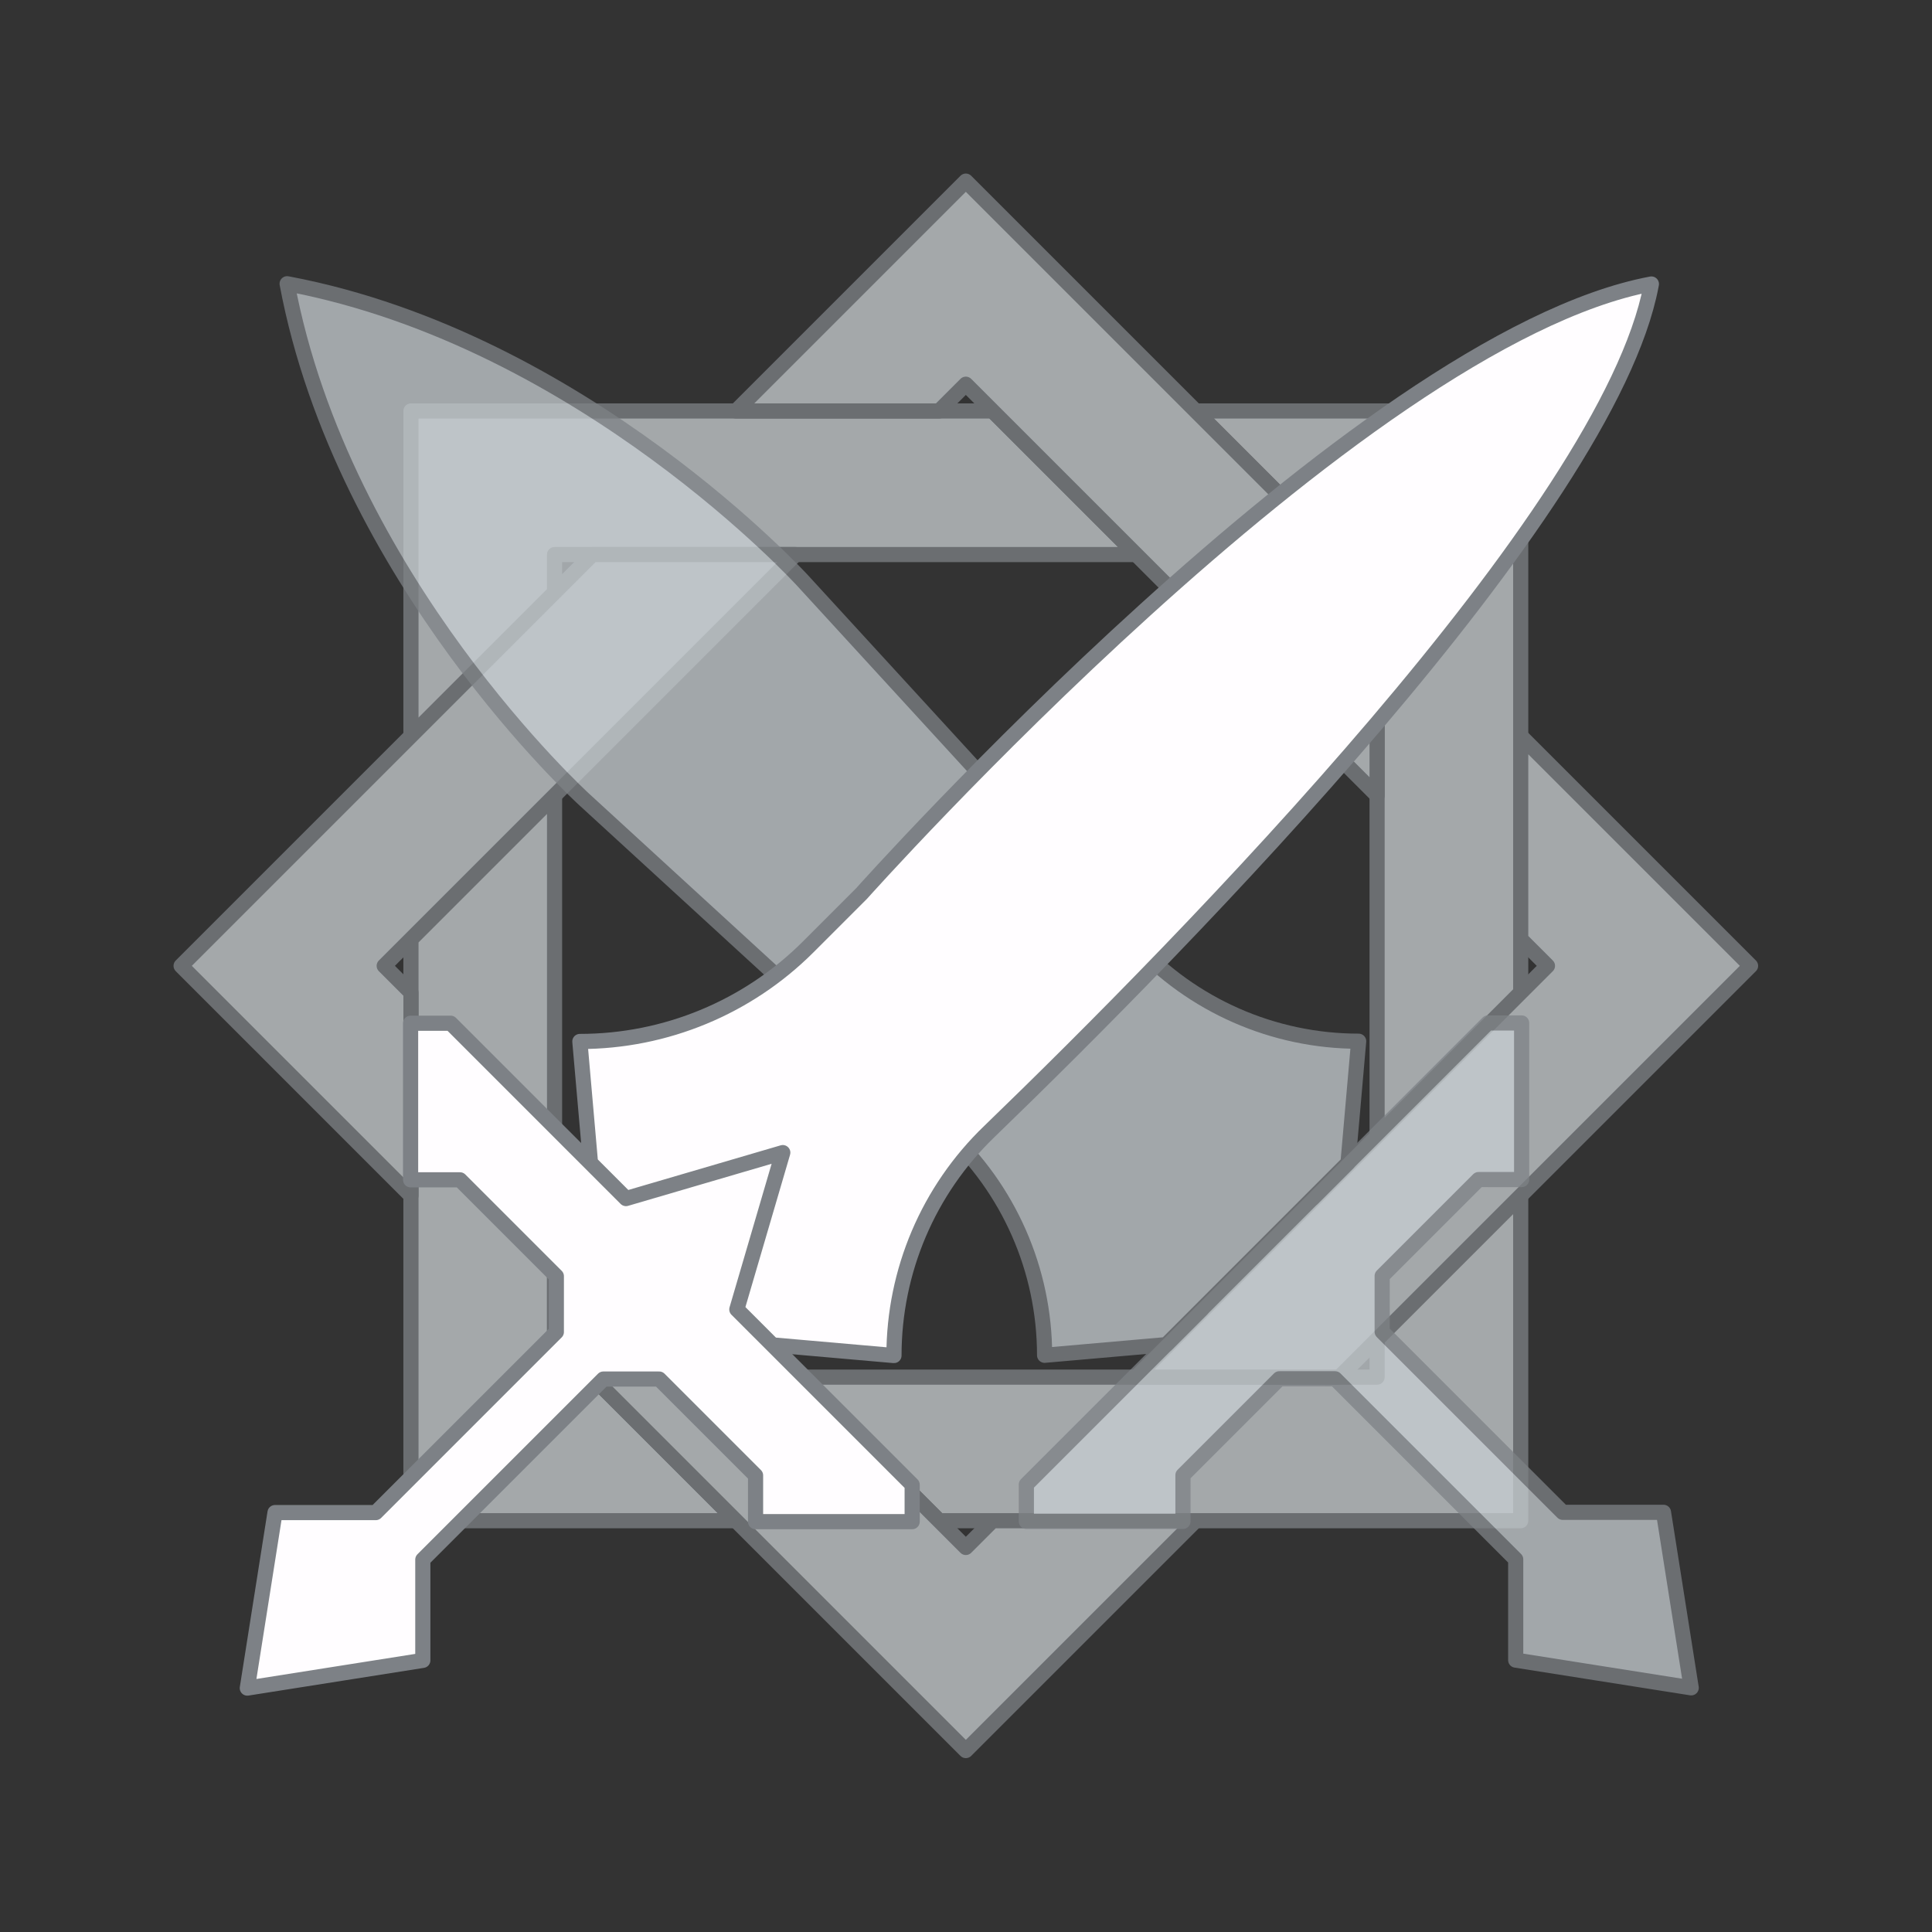 <?xml version="1.0" encoding="UTF-8" standalone="no"?>
<!DOCTYPE svg PUBLIC "-//W3C//DTD SVG 1.1//EN" "http://www.w3.org/Graphics/SVG/1.1/DTD/svg11.dtd">
<svg width="100%" height="100%" viewBox="0 0 128 128" version="1.1" xmlns="http://www.w3.org/2000/svg" xmlns:xlink="http://www.w3.org/1999/xlink" xml:space="preserve" xmlns:serif="http://www.serif.com/" style="fill-rule:evenodd;clip-rule:evenodd;stroke-linecap:round;stroke-linejoin:round;stroke-miterlimit:1.5;">
    <rect x="0" y="0" width="128" height="128" fill="#333333" stroke="none"/>
    <g transform="matrix(0.865,0,0,0.865,8.629,9.927)">
        <g opacity="0.75">
            <path d="M95.5,94L95.5,91.104L106.5,80.104L106.5,105L61.952,105L50.952,94L95.5,94" style="fill:rgb(201,207,210);stroke:rgb(125,129,134);stroke-width:1.16px;"/>
            <path d="M32.5,91.104L32.5,94L35.396,94L46.396,105L21.5,105L21.5,60.452L32.5,49.452L32.5,91.104" style="fill:rgb(201,207,210);stroke:rgb(125,129,134);stroke-width:1.16px;"/>
            <path d="M106.5,20L106.5,64.548L95.5,75.548L95.5,31L92.604,31L81.604,20L106.5,20Z" style="fill:rgb(201,207,210);stroke:rgb(125,129,134);stroke-width:1.16px;"/>
            <path d="M32.5,31L32.5,33.896L21.5,44.896L21.5,20L66.048,20L77.048,31L32.5,31Z" style="fill:rgb(201,207,210);stroke:rgb(125,129,134);stroke-width:1.16px;"/>
            <path d="M32.5,91.104L32.5,75.548L64,107.048L66.048,105L81.604,105L64,122.604L32.5,91.104Z" style="fill:rgb(201,207,210);stroke:rgb(125,129,134);stroke-width:1.16px;"/>
            <path d="M92.604,94L77.048,94L108.548,62.5L106.5,60.452L106.5,44.896L124.104,62.5L92.604,94Z" style="fill:rgb(201,207,210);stroke:rgb(125,129,134);stroke-width:1.16px;"/>
            <path d="M64,17.952L61.952,20L46.396,20L64,2.396L95.5,33.896L95.5,49.452L64,17.952Z" style="fill:rgb(201,207,210);stroke:rgb(125,129,134);stroke-width:1.16px;"/>
            <path d="M19.452,62.5L21.5,64.548L21.5,80.104L3.896,62.5L35.396,31L50.952,31L19.452,62.5Z" style="fill:rgb(201,207,210);stroke:rgb(125,129,134);stroke-width:1.16px;"/>
        </g>
    </g>
    <g transform="matrix(0.612,-0.612,0.612,0.612,-12.189,31.651)">
        <g opacity="0.75">
            <g transform="matrix(1,0,0,1,0,40)">
                <path d="M28,116L33.454,110.546L33.454,91L30.433,87.978L20,87.978L17.498,90.481L9.021,82.004L11.018,80.007L30,80.007L36,69.031L42,80.007L60.982,80.007L62.809,81.834L54.332,90.311L52,87.978L41.567,87.978L38.546,91L38.546,110.546L44,116L36,127L28,116Z" style="fill:rgb(199,205,210);stroke:rgb(125,129,134);stroke-width:1.16px;"/>
            </g>
            <path d="M26.161,120.007L19,114C19,114 19,114 19,114C23.614,109.386 26.08,103.047 25.796,96.528C25.186,82.497 24.165,59 24.165,59C24.165,59 23,34 36,15L36.076,15.111C48.995,34.1 47.835,59 47.835,59C47.835,59 46.814,82.497 46.204,96.528C45.92,103.047 48.386,109.386 53,114C53,114 53,114 53,114L45.839,120.007L26.161,120.007Z" style="fill:rgb(199,205,210);stroke:rgb(125,129,134);stroke-width:1.16px;"/>
        </g>
    </g>
    <g transform="matrix(0.612,0.612,-0.612,0.612,96.557,-12.396)">
        <path d="M26.161,120.007L19,114C19,114 19,114 19.001,113.999C23.637,109.363 26.241,103.075 26.241,96.519L26.241,90.752C26.241,90.752 23,34 36,15L36.076,15.111C46.013,29.717 46.392,76.075 46.038,96.699C45.909,103.172 48.423,109.419 53.002,113.997C53,114 53,114 53,114L45.839,120.007L26.161,120.007Z" style="fill:rgb(255,253,255);stroke:rgb(125,129,134);stroke-width:1.16px;"/>
        <g transform="matrix(1,0,0,1,0,40)">
            <path d="M28,116L33.454,110.546L33.454,91L30.433,87.978L20,87.978L17.328,90.65L8.851,82.174L11.018,80.007L30,80.007L36,69.031L42,80.007L60.982,80.007L62.979,82.004L54.502,90.481L52,87.978L41.567,87.978L38.546,91L38.546,110.546L44,116L36,127L28,116Z" style="fill:rgb(255,253,255);stroke:rgb(125,129,134);stroke-width:1.16px;"/>
        </g>
    </g>
</svg>
